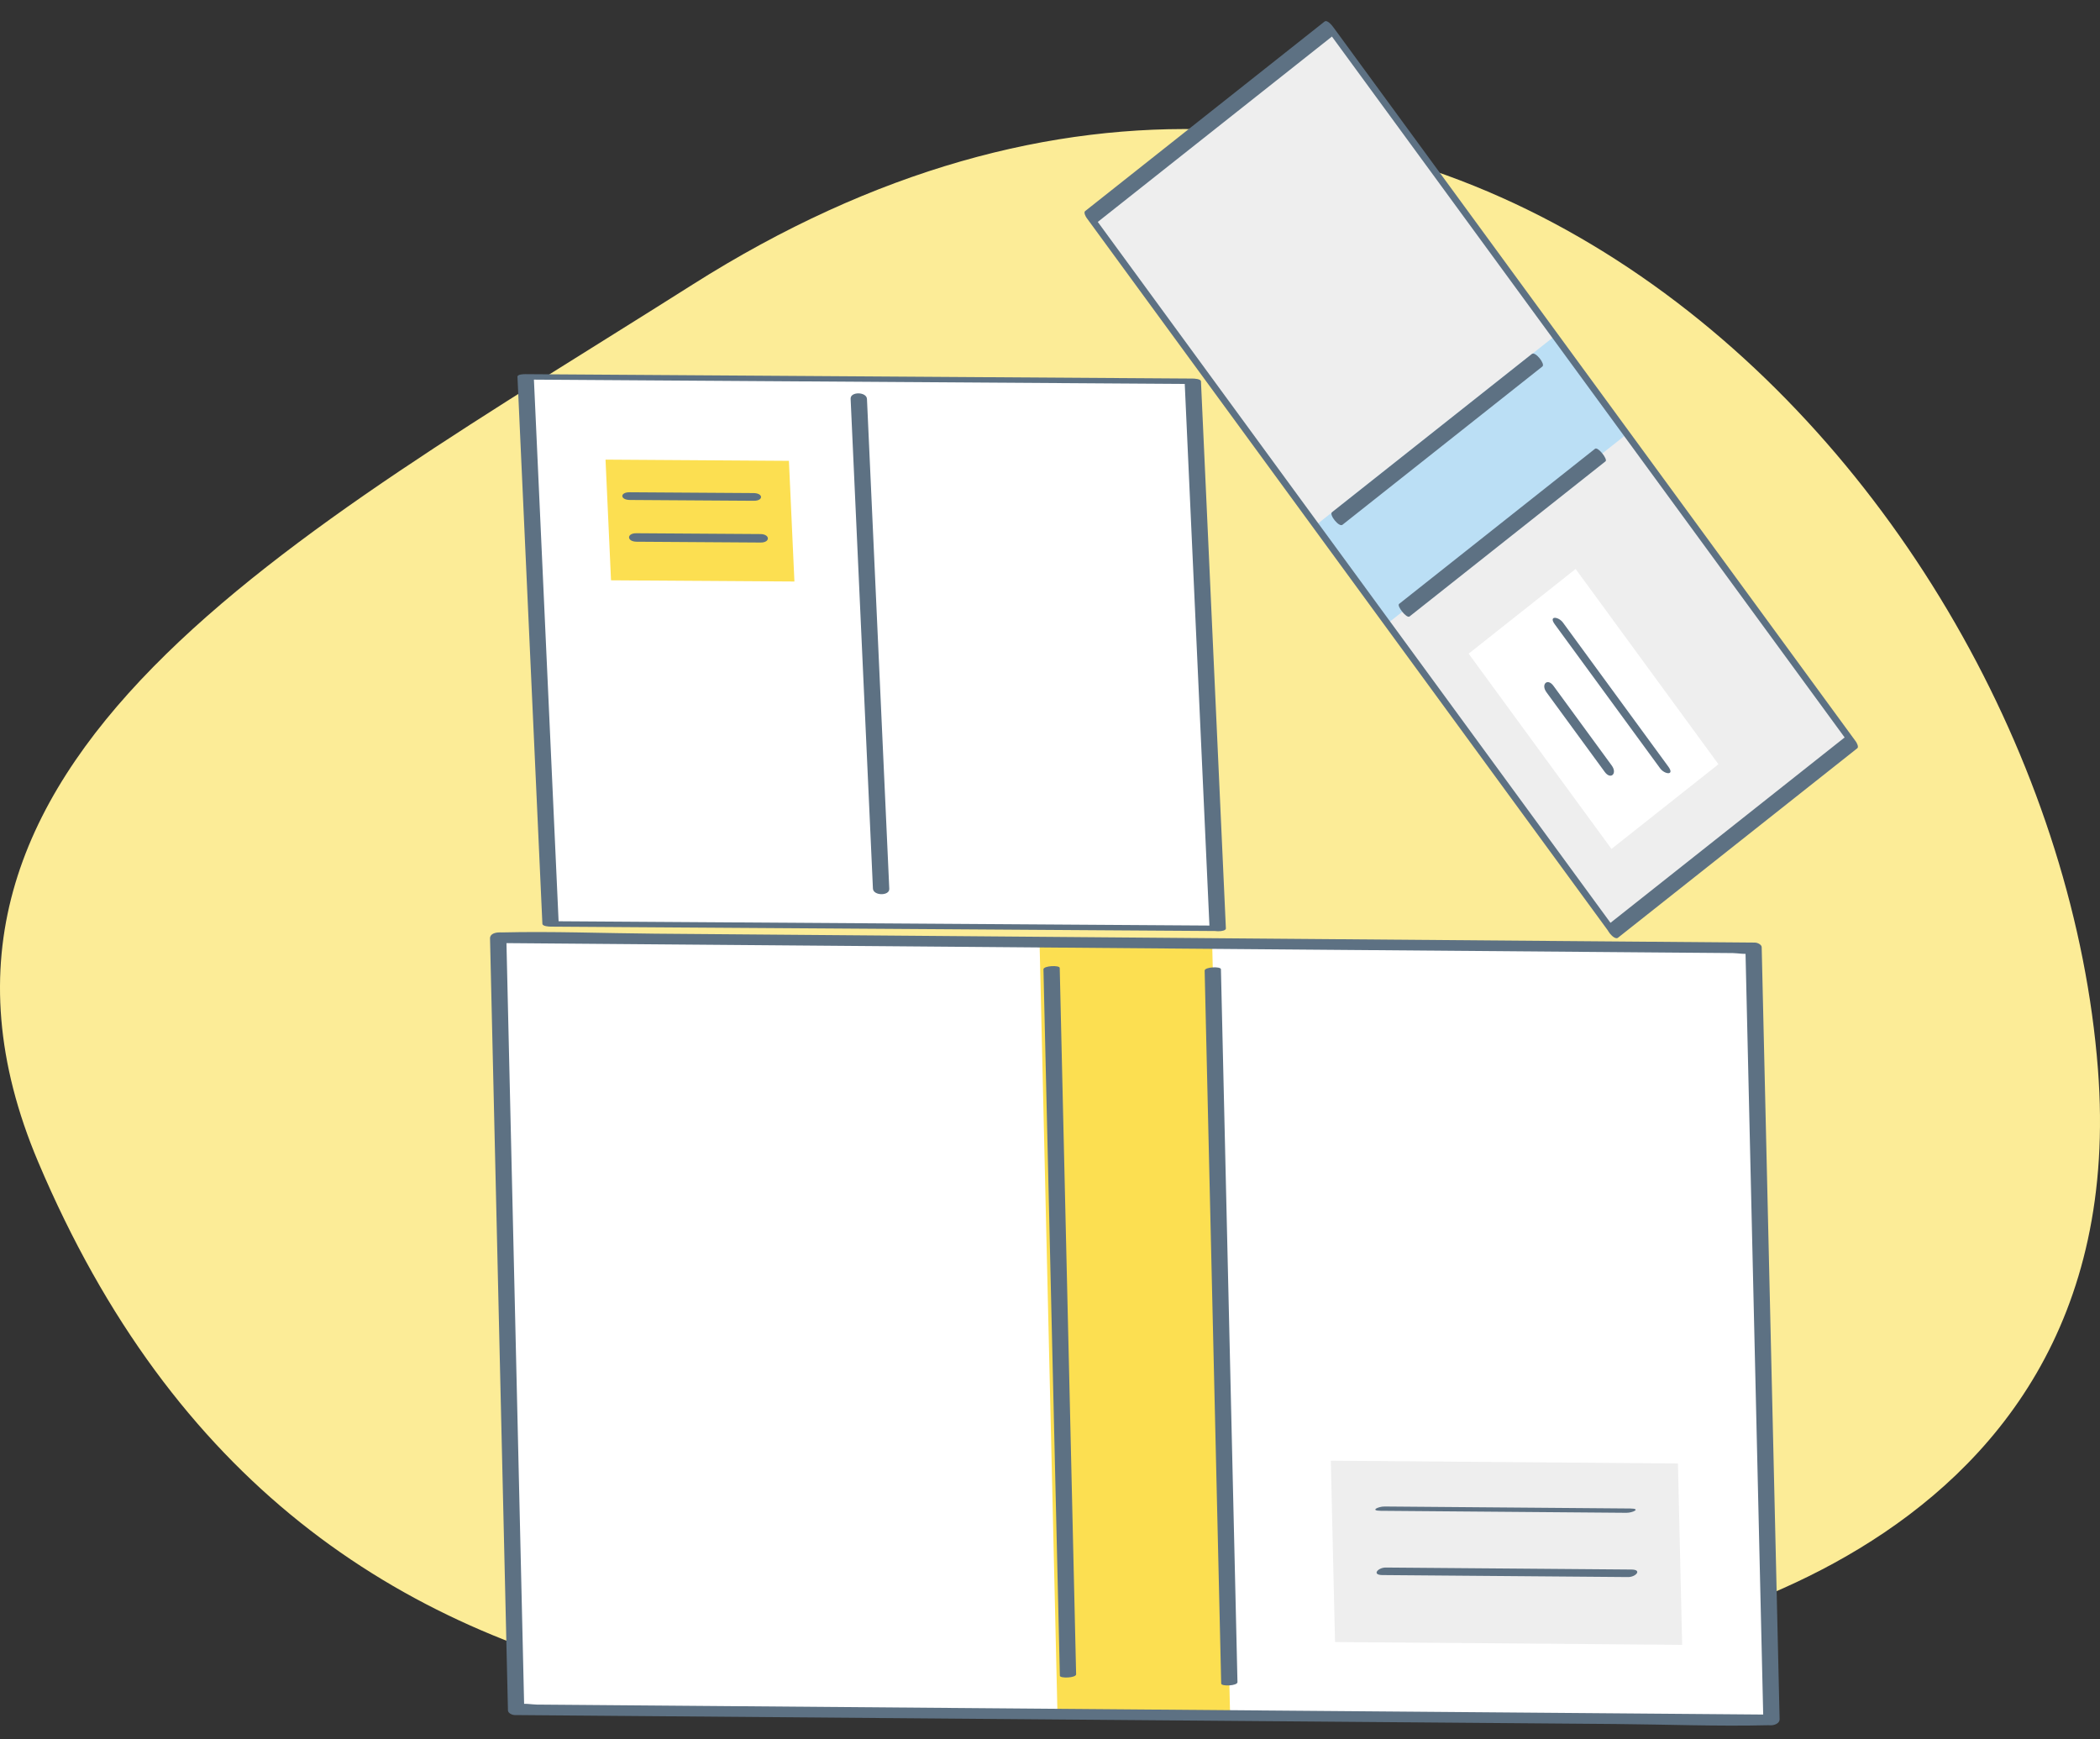 <?xml version="1.0" encoding="UTF-8"?>
<!-- Generator: Adobe Illustrator 17.0.0, SVG Export Plug-In . SVG Version: 6.00 Build 0)  -->
<svg xmlns="http://www.w3.org/2000/svg" xmlns:xlink="http://www.w3.org/1999/xlink" version="1.1" id="Layer_1" x="0px" y="0px" width="280px" height="231.875px" viewBox="0 26.5 280 231.875" xml:space="preserve">
<rect x="0" y="26.5" width="280" height="231.875" fill="#333333" stroke="none"/>
<path fill="#fcec97" d="M207.79,246.852c5.93-1.016,77.179-10.187,71.935-77.818C273.707,91.433,189.952,2.589,92.322,64.451  C39.484,97.93-17.532,127.958,5.093,181.415C40.98,266.206,123.225,261.375,207.79,246.852z"></path>
<path fill="#FFFFFF" d="M236.197,255.799l-167.385-1.36l-2.389-102.923l167.384,1.359L236.197,255.799z"></path>
<polygon fill="none" points="216.698,158.302 227.48,158.216 228.074,172.133 217.292,172.219 "></polygon>
<path fill="#EEEEEE" d="M224.288,245.789l-46.284-0.376l-0.562-24.177l46.284,0.375L224.288,245.789z"></path>
<path fill="#FCDF51" d="M164.014,255.213l-23.017-0.187l-2.389-102.924l23.017,0.187L164.014,255.213z"></path>
<path fill="#5D7183" d="M139.127,155.734c0.246,10.619,0.493,21.238,0.739,31.857c0.393,16.91,0.785,33.82,1.178,50.73  c0.089,3.86,0.179,7.72,0.269,11.58c0.009,0.389,2.182,0.302,2.17-0.19c-0.246-10.619-0.492-21.238-0.739-31.857  c-0.393-16.91-0.785-33.82-1.178-50.73c-0.09-3.86-0.179-7.72-0.269-11.581C141.288,155.154,139.115,155.241,139.127,155.734z"></path>
<path fill="#5D7183" d="M160.62,155.908c0.248,10.695,0.497,21.391,0.745,32.087c0.396,17.057,0.792,34.113,1.188,51.17  c0.091,3.927,0.182,7.854,0.273,11.781c0.01,0.407,2.183,0.317,2.171-0.19c-0.248-10.696-0.497-21.391-0.745-32.087  c-0.396-17.057-0.791-34.114-1.187-51.171c-0.092-3.927-0.183-7.854-0.274-11.781C162.782,155.311,160.608,155.401,160.62,155.908z"></path>
<path fill="#5D7183" d="M217.361,227.61c-10.918-0.089-21.836-0.177-32.754-0.266c-0.829-0.007-2.018,0.561-0.505,0.573  c10.919,0.089,21.836,0.178,32.754,0.266C217.685,228.19,218.874,227.622,217.361,227.61z"></path>
<path fill="#5D7183" d="M217.525,235.747c-10.918-0.088-21.836-0.177-32.754-0.266c-1.02-0.008-1.924,0.991-0.445,1.003  c10.918,0.089,21.836,0.178,32.754,0.266C218.1,236.758,219.004,235.759,217.525,235.747z"></path>
<path fill="#5D7183" d="M236.391,255.09c-5.544-0.045-11.088-0.09-16.631-0.135c-13.316-0.108-26.631-0.216-39.946-0.325  c-16.114-0.13-32.227-0.261-48.34-0.392c-13.937-0.113-27.875-0.227-41.812-0.34c-4.598-0.037-9.196-0.074-13.794-0.112  c-1.435-0.011-2.869-0.023-4.304-0.034c-0.598-0.006-1.704-0.214-2.264-0.019c-0.072,0.025-0.212-0.002-0.294-0.003  c0.297,0.205,0.594,0.41,0.892,0.614c-0.27-11.621-0.54-23.242-0.809-34.863c-0.428-18.443-0.857-36.886-1.285-55.329  c-0.099-4.244-0.197-8.488-0.295-12.732c-0.426,0.269-0.853,0.537-1.279,0.805c5.544,0.045,11.087,0.09,16.631,0.135  c13.315,0.108,26.631,0.216,39.946,0.324c16.113,0.131,32.227,0.262,48.34,0.393c13.937,0.113,27.874,0.226,41.811,0.339  c4.598,0.038,9.197,0.075,13.795,0.112c1.434,0.012,2.869,0.023,4.304,0.035c0.597,0.005,1.703,0.214,2.263,0.019  c0.072-0.026,0.212,0.001,0.294,0.002c-0.298-0.205-0.595-0.409-0.892-0.614c0.269,11.621,0.539,23.242,0.809,34.863  c0.428,18.444,0.856,36.887,1.285,55.33c0.098,4.243,0.196,8.487,0.295,12.731c0.022,0.934,2.193,0.773,2.171-0.191  c-0.27-11.621-0.54-23.242-0.809-34.863c-0.429-18.443-0.857-36.886-1.285-55.329c-0.098-4.244-0.197-8.487-0.296-12.731  c-0.008-0.354-0.558-0.611-0.891-0.614c-5.544-0.045-11.088-0.09-16.632-0.135c-13.315-0.108-26.63-0.216-39.946-0.324  c-16.113-0.131-32.226-0.262-48.339-0.393c-13.937-0.113-27.875-0.226-41.812-0.339c-6.771-0.055-13.598-0.328-20.362-0.166  c-0.097,0.003-0.196-0.002-0.294-0.002c-0.561-0.005-1.293,0.179-1.279,0.804c0.27,11.621,0.539,23.242,0.81,34.863  c0.428,18.443,0.856,36.886,1.285,55.33c0.098,4.243,0.197,8.487,0.296,12.731c0.008,0.354,0.559,0.611,0.892,0.613  c5.544,0.045,11.087,0.09,16.631,0.135c13.316,0.109,26.631,0.217,39.947,0.325c16.113,0.131,32.226,0.262,48.339,0.392  c13.937,0.114,27.874,0.227,41.811,0.34c6.772,0.055,13.598,0.328,20.362,0.165c0.098-0.002,0.196,0.002,0.294,0.003  C237.196,256.517,237.835,255.102,236.391,255.09z"></path>
<path fill="#EEEEEE" d="M215.029,150.685l-69.648-95.203l31.913-25.263l69.649,95.202L215.029,150.685z"></path>
<path fill="#BBDFF5" d="M184.994,109.63l-9.578-13.092l31.914-25.264l9.578,13.092L184.994,109.63z"></path>
<path fill="#5D7183" d="M204.257,73.686c-7.776,6.156-15.552,12.312-23.329,18.468c-1.109,0.879-2.219,1.757-3.329,2.635  c-0.413,0.327,0.936,2.037,1.396,1.673c7.776-6.156,15.553-12.312,23.329-18.468c1.11-0.878,2.219-1.757,3.329-2.636  C206.066,75.033,204.717,73.322,204.257,73.686z"></path>
<path fill="#5D7183" d="M212.674,86.327c-8.71,6.896-17.421,13.791-26.131,20.687c-0.332,0.262,1.009,1.979,1.396,1.673  c8.71-6.895,17.421-13.791,26.132-20.686C214.402,87.738,213.061,86.021,212.674,86.327z"></path>
<path fill="#5D7183" d="M215.528,150.617c-7.843-10.721-15.686-21.442-23.53-32.163c-12.501-17.089-25.004-34.178-37.506-51.268  c-2.87-3.924-5.741-7.848-8.612-11.772c0.066,0.301,0.133,0.603,0.199,0.904c9.311-7.371,18.623-14.742,27.934-22.113  c1.326-1.05,2.653-2.101,3.98-3.151c-0.399-0.256-0.798-0.513-1.197-0.769c7.843,10.721,15.686,21.442,23.53,32.163  c12.501,17.089,25.004,34.179,37.506,51.267c2.87,3.924,5.741,7.848,8.612,11.772c-0.066-0.301-0.133-0.602-0.199-0.904  c-9.311,7.371-18.623,14.743-27.934,22.113c-1.327,1.051-2.653,2.101-3.98,3.151c-0.465,0.368,0.89,2.074,1.397,1.673  c9.31-7.371,18.622-14.742,27.933-22.113c1.327-1.05,2.653-2.1,3.98-3.151c0.225-0.178-0.077-0.737-0.199-0.904  c-7.843-10.72-15.686-21.442-23.53-32.163c-12.502-17.089-25.004-34.178-37.506-51.268c-2.871-3.924-5.741-7.848-8.612-11.772  c-0.185-0.252-0.823-1.066-1.197-0.769c-9.312,7.371-18.623,14.742-27.934,22.113c-1.327,1.05-2.653,2.1-3.98,3.151  c-0.225,0.178,0.077,0.737,0.199,0.904c7.843,10.721,15.686,21.442,23.53,32.163c12.502,17.089,25.004,34.178,37.506,51.267  c2.871,3.924,5.741,7.848,8.612,11.772C215.098,151.528,216.407,151.818,215.528,150.617z"></path>
<path fill="#FFFFFF" d="M214.864,139.678l-19.045-26.033l14.264-11.292l19.045,26.034L214.864,139.678z"></path>
<path fill="#5D7183" d="M222.45,128.713c-4.683-6.402-9.366-12.803-14.049-19.205c-0.601-0.821-1.968-0.966-1.096,0.225  c4.683,6.402,9.367,12.803,14.049,19.205C221.956,129.759,223.322,129.905,222.45,128.713z"></path>
<path fill="#5D7183" d="M214.897,128.555c-2.589-3.539-5.178-7.079-7.767-10.618c-0.796-1.088-1.713-0.21-0.93,0.859  c2.589,3.54,5.179,7.079,7.768,10.619C214.764,130.503,215.68,129.625,214.897,128.555z"></path>
<path fill="#FFFFFF" d="M162.361,150.262l-88.954-0.588l-3.323-72.932l88.954,0.588L162.361,150.262z"></path>
<path fill="#FCDF51" d="M105.922,104.026l-24.452-0.161l-0.733-16.089l24.452,0.162L105.922,104.026z"></path>
<path fill="#5D7183" d="M113.416,79.661c0.869,19.081,1.738,38.162,2.608,57.243c0.122,2.686,0.244,5.372,0.366,8.058  c0.045,0.976,2.224,1.007,2.18,0.03c-0.87-19.081-1.739-38.161-2.608-57.242c-0.122-2.686-0.245-5.372-0.367-8.058  C115.55,78.715,113.371,78.684,113.416,79.661z"></path>
<path fill="#5D7183" d="M84.886,98.721c5.509,0.036,11.019,0.073,16.528,0.109c1.315,0.009,1.286-1.121-0.042-1.131  c-5.51-0.036-11.019-0.073-16.528-0.109C83.528,97.582,83.558,98.713,84.886,98.721z"></path>
<path fill="#5D7183" d="M83.979,93.154c5.509,0.036,11.019,0.073,16.528,0.109c1.304,0.008,1.281-1.019-0.038-1.027  C94.96,92.2,89.45,92.163,83.941,92.127C82.637,92.118,82.66,93.145,83.979,93.154z"></path>
<path fill="#5D7183" d="M162.347,149.9c-10.05-0.066-20.099-0.133-30.148-0.199c-15.932-0.105-31.865-0.211-47.796-0.316  c-3.67-0.024-7.34-0.049-11.01-0.073c0.367,0.126,0.735,0.251,1.103,0.377c-0.372-8.177-0.745-16.354-1.117-24.532  c-0.598-13.121-1.195-26.242-1.793-39.363c-0.137-3.013-0.274-6.025-0.412-9.037c-0.359,0.116-0.718,0.231-1.076,0.347  c10.049,0.066,20.099,0.133,30.148,0.199c15.932,0.106,31.864,0.211,47.796,0.316c3.67,0.024,7.34,0.049,11.01,0.073  c-0.368-0.125-0.735-0.251-1.103-0.377c0.373,8.177,0.745,16.354,1.118,24.532c0.597,13.122,1.195,26.242,1.793,39.364  c0.137,3.012,0.274,6.024,0.412,9.036c0.023,0.518,2.202,0.549,2.179,0.031c-0.373-8.177-0.746-16.355-1.118-24.532  c-0.598-13.121-1.196-26.242-1.793-39.363c-0.138-3.013-0.275-6.025-0.412-9.037c-0.016-0.338-0.906-0.376-1.103-0.377  c-10.049-0.066-20.098-0.133-30.148-0.199c-15.932-0.105-31.864-0.21-47.796-0.316c-3.67-0.024-7.34-0.049-11.01-0.073  c-0.218-0.001-1.091,0.009-1.076,0.347c0.372,8.177,0.745,16.355,1.118,24.532c0.598,13.121,1.195,26.242,1.793,39.363  c0.137,3.012,0.274,6.024,0.412,9.037c0.016,0.338,0.906,0.376,1.103,0.377c10.049,0.066,20.099,0.133,30.148,0.199  c15.932,0.105,31.864,0.21,47.796,0.316c3.67,0.024,7.34,0.048,11.011,0.072C163.644,150.632,163.639,149.909,162.347,149.9z"></path>
</svg>
